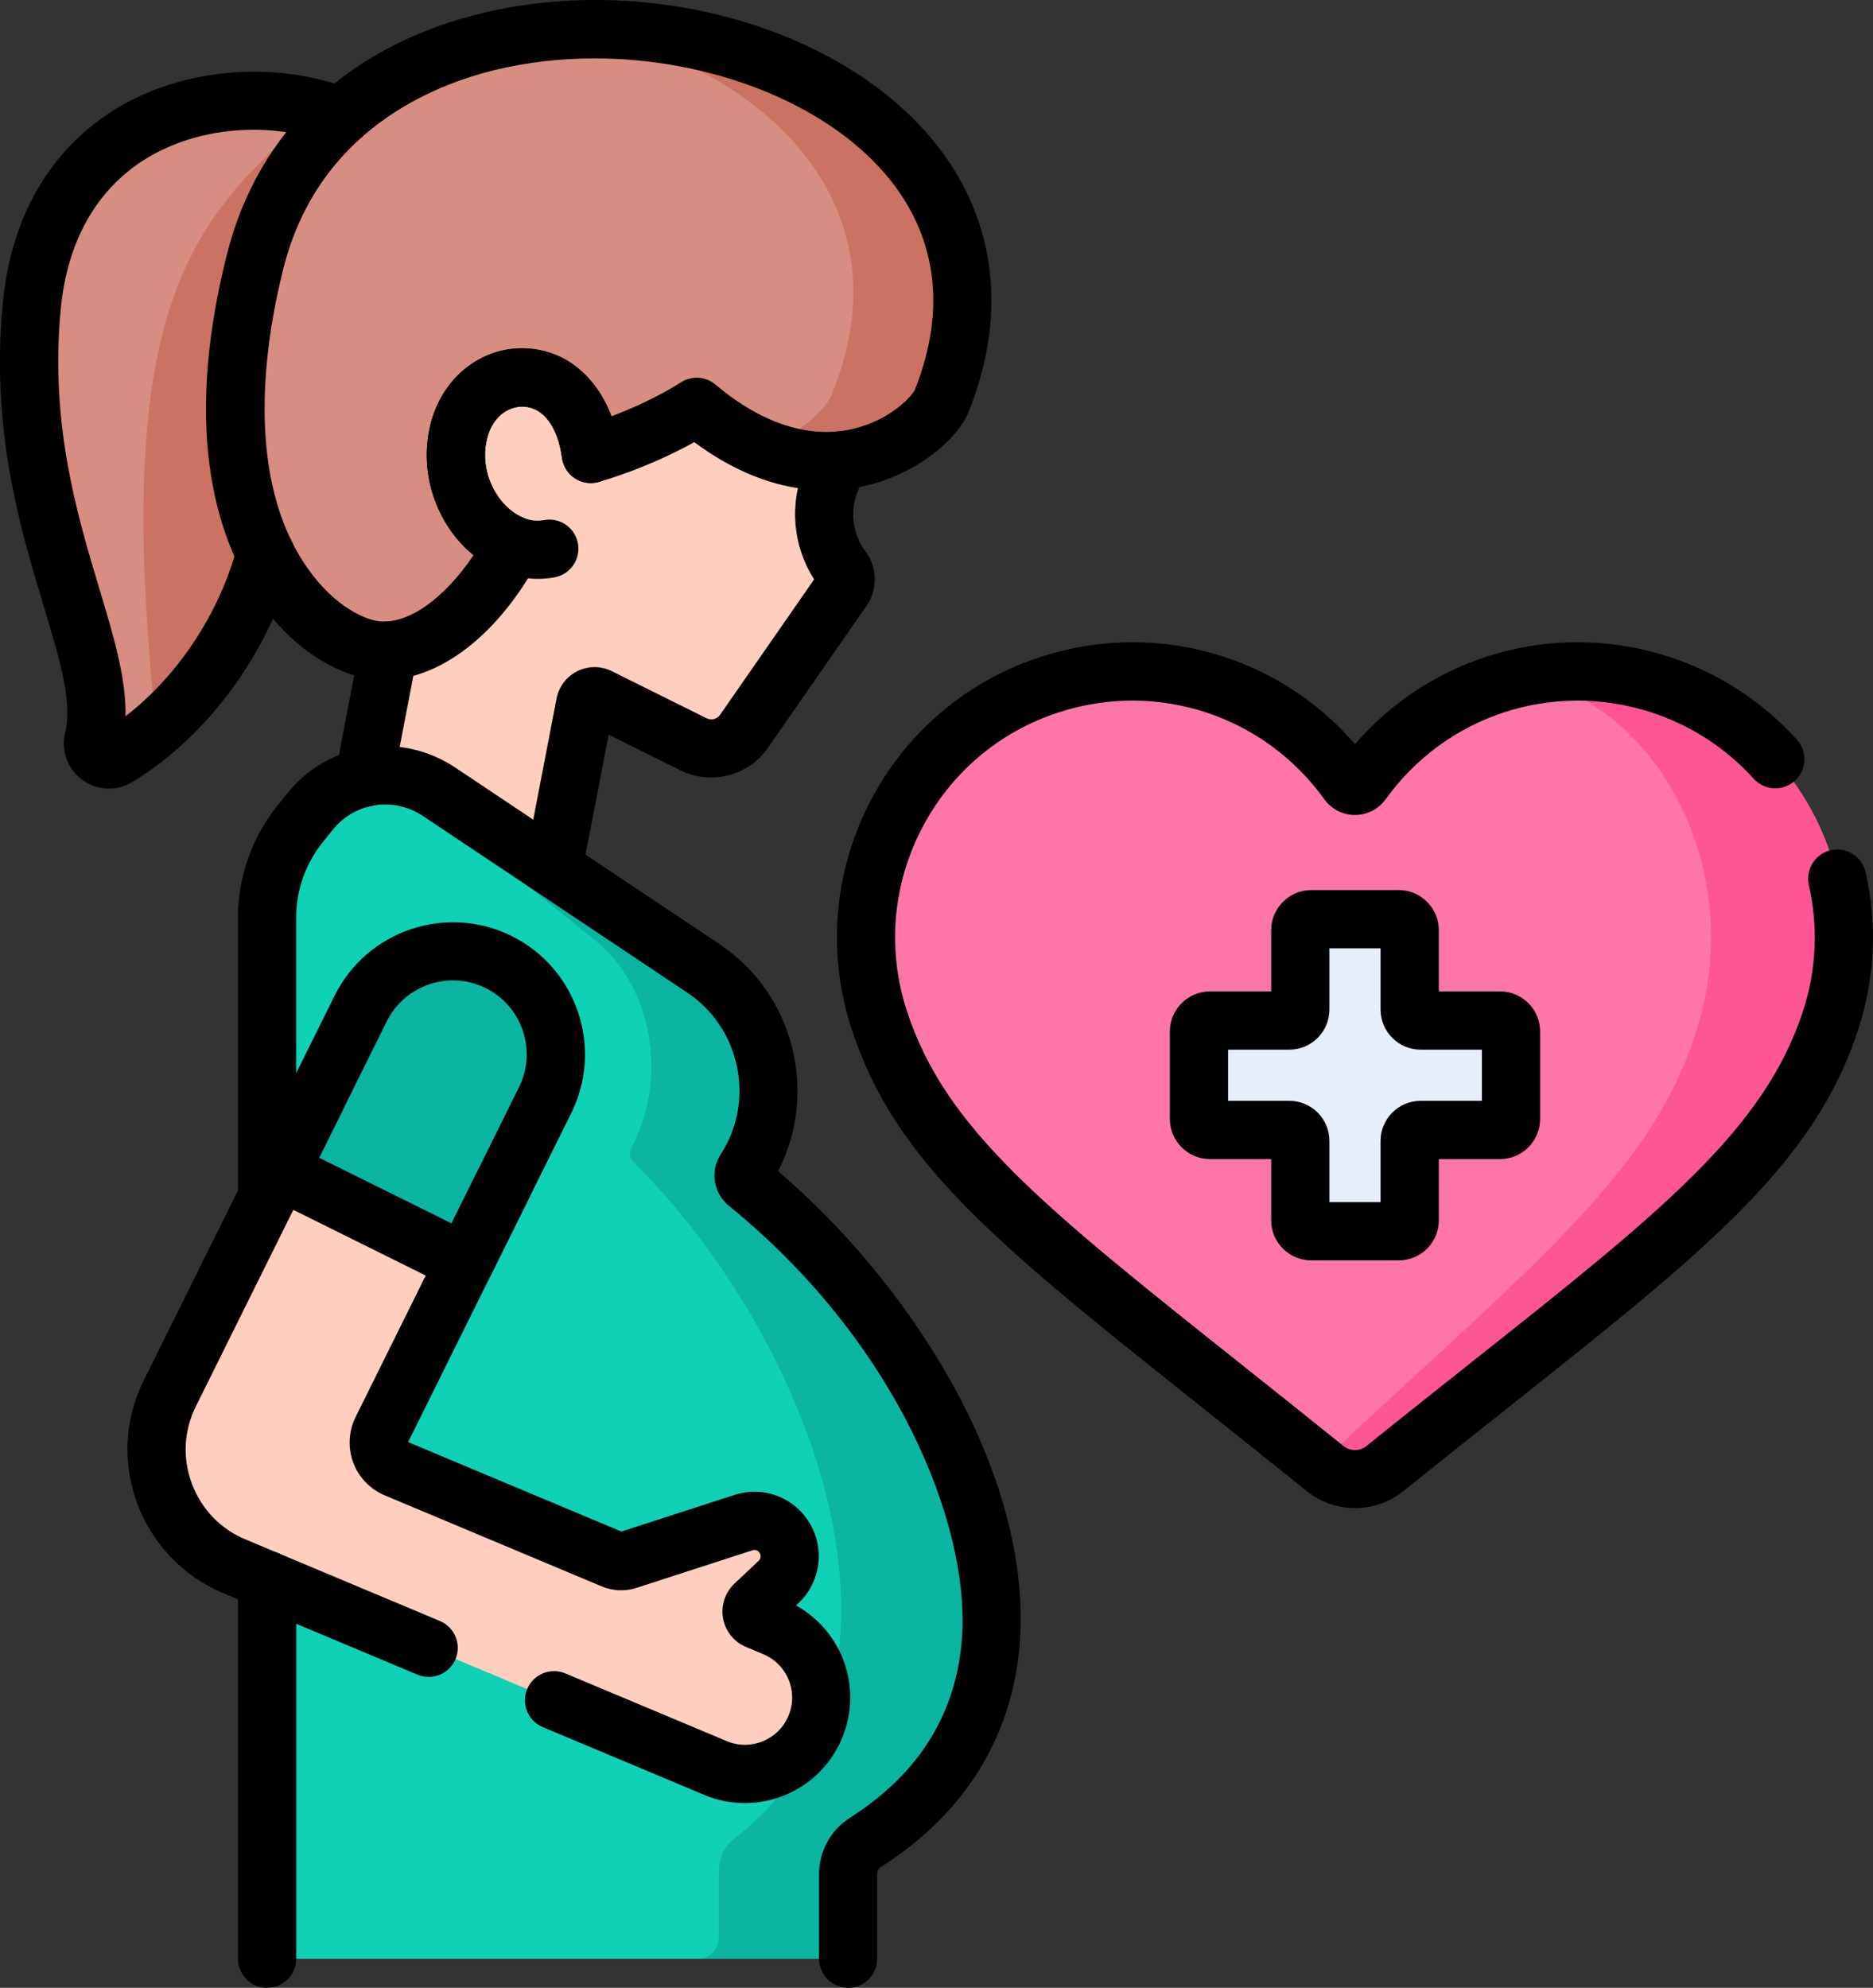 <?xml version="1.0" encoding="utf-8"?>
<!-- Generator: Adobe Illustrator 27.8.1, SVG Export Plug-In . SVG Version: 6.00 Build 0)  -->
<svg version="1.1" id="Capa_1" xmlns="http://www.w3.org/2000/svg" xmlns:xlink="http://www.w3.org/1999/xlink" x="0px" y="0px"
	 viewBox="0 0 241.26 256" style="enable-background:new 0 0 241.26 256;" xml:space="preserve">
<rect x="0" y="0" width="241.26" height="256" fill="#333333" stroke="none"/>
<style type="text/css">
	.st0{fill:#D88D82;}
	.st1{fill:#CC7262;}
	.st2{fill:#FFCEBF;}
	.st3{fill:#0ED2B3;}
	.st4{fill:#0AB69F;}
	.st5{fill:#FE76A8;}
	.st6{fill:#E5EEF9;}
	.st7{fill:#FE5694;}
</style>
<g>
	<g>
		<path class="st0" d="M4.1,39.38c-2.64,27.43,10.74,44.39,7.94,55.88c-0.44,1.79,1.49,3.2,3.07,2.24
			c12.15-7.34,20.12-22.26,20.32-34.7l18.58-40.23C44.33,7.81,7.16,7.61,4.1,39.38z"/>
		<path class="st1" d="M35.43,62.81l17.22-37.29L49.55,18c-2.42-1.76-5.36-3.1-8.55-3.96C24.7,28.23,14.24,38.69,20.14,93.84
			C29.41,85.87,35.26,73.44,35.43,62.81z"/>
		<path class="st2" d="M107.13,61.63l6.36-14.67L76.3,30.84l-26.63,5.25l1.72,40.73l-7.15,37.1l25.69,4.95l5.43-28.19
			c0.15-0.8,1.03-1.24,1.76-0.87l12.21,6.07c2.28,1.13,5.05,0.42,6.5-1.67l12.71-18.3c0.56-0.81,0.52-1.87-0.07-2.66
			C106.01,69.93,105.45,65.5,107.13,61.63z"/>
		<path class="st0" d="M48.55,83.76C40.59,83,23.93,69.05,32.87,33.64c12.85-50.9,108.15-31.3,88.43,18
			c-1.54,3.86-14.8,14.91-31.57,0.77c-6.48,4.11-13.63,6.06-13.63,6.06C74.39,45.6,61.71,46.2,59.19,55.23
			c-1.8,6.43,1.87,13.01,6.96,14.99C61.82,78.27,55.1,84.4,48.55,83.76z"/>
		<path class="st3" d="M96.26,152.38c-0.51-0.41-0.62-1.13-0.27-1.68c5.62-8.67,3.23-20.25-5.36-25.99l-34.05-22.75
			c-5.37-3.59-12.58-2.48-16.62,2.55l-1.3,1.62c-2.74,3.41-4.24,7.65-4.24,12.02v134.11h74.84v-10.86c0-1.66,0.83-3.23,2.23-4.12
			C143.68,216.84,122.46,173.71,96.26,152.38z"/>
		<path class="st4" d="M96.25,152.38c-0.51-0.41-0.62-1.13-0.27-1.68c5.62-8.67,3.23-20.25-5.36-25.99l-34.05-22.75
			c-1.91-1.28-4.06-1.95-6.21-2.07l26.38,21.28c7.31,5.9,9.35,17.8,4.57,26.71c-0.3,0.56-0.2,1.3,0.23,1.72
			c22.3,21.91,40.36,66.21,13,87.22c-1.21,0.93-1.94,2.53-1.94,4.26v8.19c0,1.64-1.1,2.98-2.47,2.98h19.12v-10.86
			c0-1.68,0.86-3.24,2.28-4.14C143.66,216.8,122.44,173.7,96.25,152.38z"/>
		<path class="st2" d="M105.78,218.65c0,1.27-0.25,2.55-0.77,3.79c-2.1,5-7.86,7.36-12.86,5.26l-61.98-26
			c-8.67-3.64-12.47-13.84-8.29-22.26l18.89-38.09l24.16,11.01l-15.77,31.81c-0.93,1.88-0.09,4.15,1.85,4.96l27.94,11.72
			c0.6,0.25,1.27,0.28,1.89,0.08l14.93-4.83c0.47-0.15,0.94-0.22,1.41-0.22c1.54,0,3.02,0.79,3.87,2.17
			c1.13,1.84,0.82,4.22-0.74,5.7l-3.12,2.94c-0.63,0.6-0.44,1.64,0.36,1.98l2.21,0.93C103.51,211.17,105.78,214.81,105.78,218.65z"
			/>
		<path class="st4" d="M59.86,162.58l10.37-20.9c3.25-6.56,0.57-14.52-5.99-17.78c-6.56-3.25-14.52-0.57-17.78,5.99l-10.37,20.9
			L59.86,162.58z"/>
		<path class="st5" d="M178.36,189.14c-2.23,1.79-5.42,1.79-7.65,0c-34.68-27.95-51.38-38.98-57.49-57.88
			c-5.81-18,4.07-37.3,22.07-43.12c14.52-4.69,29.88,0.83,38.33,12.59c0.45,0.63,1.37,0.63,1.82,0
			c8.45-11.76,23.82-17.27,38.33-12.59c18,5.81,27.88,25.11,22.07,43.11C229.64,150.49,211.97,162.09,178.36,189.14z"/>
		<g>
			<path class="st6" d="M193.22,131.44h-10.23c-0.78,0-1.41-0.63-1.41-1.41V119.8c0-0.78-0.63-1.41-1.41-1.41H168.9
				c-0.78,0-1.41,0.63-1.41,1.41v10.23c0,0.78-0.63,1.41-1.41,1.41h-10.23c-0.78,0-1.41,0.63-1.41,1.41v11.27
				c0,0.78,0.63,1.41,1.41,1.41h10.23c0.78,0,1.41,0.63,1.41,1.41v10.23c0,0.78,0.63,1.41,1.41,1.41h11.27
				c0.78,0,1.41-0.63,1.41-1.41v-10.23c0-0.78,0.63-1.41,1.41-1.41h10.23c0.78,0,1.41-0.63,1.41-1.41v-11.27
				C194.63,132.07,194,131.44,193.22,131.44z"/>
		</g>
		<path class="st7" d="M213.78,88.14c-5.77-1.86-11.67-2.11-17.21-1c1.11,0.26,2.21,0.58,3.31,1c15.55,5.81,24.09,25.11,19.07,43.11
			c-5.32,19.08-20.4,30.66-49,57.27c0.26,0.21,0.51,0.41,0.77,0.62c2.23,1.8,5.42,1.8,7.65,0c33.61-27.05,51.28-38.66,57.49-57.89
			C241.66,113.26,231.78,93.96,213.78,88.14z"/>
		<path class="st1" d="M75.76,3.78c23.11,5.48,41.39,22.75,31.33,47.11c-0.73,1.78-3.98,5.05-8.94,6.79
			c12.62,5.22,21.88-2.86,23.15-6.05C133.06,22.24,103.92,3.41,75.76,3.78z"/>
	</g>
	<g>
		<path d="M14.03,101.56c-1.21,0-2.42-0.38-3.44-1.13c-1.89-1.39-2.76-3.77-2.2-6.05c0.97-3.97-0.68-9.43-2.77-16.35
			c-3.04-10.1-6.83-22.67-5.26-39c1.36-14.07,8.62-21.33,14.47-24.95c8.66-5.35,20.61-6.36,30.45-2.57c1.93,0.74,2.9,2.91,2.15,4.85
			c-0.74,1.93-2.91,2.9-4.85,2.15c-7.73-2.98-17.08-2.21-23.81,1.95C12.46,24.36,8.67,31.03,7.83,39.74
			C6.4,54.61,9.96,66.39,12.81,75.86c1.82,6.05,3.45,11.46,3.36,16.38c6.73-5.18,12.11-13.26,14.4-21.88c0.53-2,2.58-3.2,4.59-2.66
			c2,0.53,3.19,2.59,2.66,4.59c-3.1,11.66-11.06,22.55-20.77,28.42C16.11,101.28,15.07,101.56,14.03,101.56z"/>
		<path d="M46.9,103.93c-0.24,0-0.47-0.02-0.71-0.07c-2.03-0.39-3.36-2.36-2.97-4.39l3.15-16.38c0.39-2.03,2.36-3.37,4.39-2.97
			c2.03,0.39,3.36,2.36,2.97,4.39l-3.15,16.38C50.23,102.68,48.66,103.93,46.9,103.93z"/>
		<path d="M71.3,115.55c-0.24,0-0.47-0.02-0.71-0.07c-2.03-0.39-3.36-2.36-2.97-4.39l4.07-21.13c0.3-1.55,1.28-2.83,2.69-3.53
			c1.41-0.69,3.02-0.69,4.43,0.01l12.2,6.06c0.61,0.3,1.36,0.11,1.74-0.44l12.12-17.45c-2.77-4.31-3.24-9.76-1.19-14.48l1-2.32
			c0.82-1.9,3.03-2.77,4.93-1.95c1.9,0.82,2.77,3.03,1.95,4.93l-1.01,2.32c-1.13,2.59-0.77,5.61,0.92,7.88
			c1.56,2.08,1.62,4.91,0.14,7.04l-12.71,18.3c-2.49,3.59-7.33,4.83-11.25,2.88l-9.25-4.59l-3.45,17.88
			C74.63,114.31,73.06,115.55,71.3,115.55z M75.46,93.16c0,0,0.01,0,0.01,0.01L75.46,93.16z M105.48,75.49
			C105.48,75.49,105.49,75.5,105.48,75.49C105.49,75.5,105.48,75.49,105.48,75.49z"/>
		<path d="M49.46,87.56c-0.43,0-0.85-0.02-1.27-0.06c-3.98-0.38-9.92-3.2-14.68-9.96c-5.24-7.43-10.23-21.24-4.27-44.82
			c4.03-15.95,15.8-26.99,33.14-31.09c21.02-4.96,45.1,1.69,57.27,15.82c8.53,9.9,10.35,22.53,5.13,35.57
			c-1.34,3.35-6.31,7.8-12.89,9.44c-5.25,1.31-13.26,1.32-22.46-5.52c-6.14,3.42-12.06,5.06-12.34,5.14
			c-1.04,0.28-2.16,0.1-3.06-0.49c-0.9-0.6-1.5-1.56-1.64-2.63c-0.53-3.95-2.34-6.42-4.84-6.59c-1.79-0.13-3.95,1.02-4.75,3.87
			c-1.29,4.6,1.45,9.21,4.7,10.48c1,0.39,1.79,1.19,2.16,2.2c0.37,1.01,0.29,2.13-0.21,3.07C64.23,81.72,56.67,87.56,49.46,87.56z
			 M76.56,7.52c-4.21,0-8.42,0.46-12.46,1.41c-8.39,1.98-23.13,7.94-27.59,25.62c-2.38,9.41-5.13,26.94,3.13,38.66
			c3.53,5.01,7.49,6.64,9.27,6.81c0,0,0,0,0,0c3.73,0.36,8.35-2.97,12.08-8.52c-4.84-3.92-7.22-10.87-5.42-17.29
			c1.65-5.9,6.79-9.74,12.5-9.33c3.83,0.27,8.49,2.77,10.7,8.73c2.46-0.93,5.82-2.39,8.96-4.38c1.38-0.88,3.18-0.76,4.43,0.3
			c5.94,5.01,12.03,6.99,17.6,5.73c4.91-1.11,7.72-4.25,8.07-5.04c4.18-10.45,2.85-20.1-3.86-27.88
			C105.98,13.07,91.25,7.52,76.56,7.52z"/>
		<path d="M69.28,74.55c-3.6,0-7.19-1.64-9.91-4.61c-3.87-4.23-5.33-10.25-3.8-15.72c1.65-5.9,6.78-9.74,12.5-9.33
			c7.46,0.52,10.99,7.37,11.75,13.08c0.27,2.05-1.17,3.94-3.22,4.21c-2.05,0.28-3.94-1.17-4.21-3.22c-0.53-3.95-2.34-6.41-4.84-6.59
			c-1.79-0.13-3.95,1.02-4.75,3.87c-1,3.58,0.43,6.81,2.1,8.64c0.72,0.79,2.67,2.57,5.16,2.1c2.04-0.39,4,0.96,4.38,2.99
			c0.38,2.03-0.96,3.99-2.99,4.38C70.73,74.48,70.01,74.55,69.28,74.55z"/>
		<path d="M34.41,256c-2.07,0-3.75-1.68-3.75-3.75v-48.77c0-2.07,1.68-3.75,3.75-3.75c2.07,0,3.75,1.68,3.75,3.75v48.77
			C38.16,254.32,36.48,256,34.41,256z"/>
		<path d="M109.25,256c-2.07,0-3.75-1.68-3.75-3.75v-10.86c0-2.98,1.49-5.7,3.97-7.28c9.01-5.72,13.88-13.66,14.47-23.61
			c0.83-14.13-8.21-37.44-30.05-55.21c-2-1.63-2.45-4.48-1.05-6.63c4.47-6.91,2.54-16.25-4.31-20.82l-34.05-22.75
			c-3.78-2.52-8.78-1.76-11.62,1.78l-1.3,1.62c-2.2,2.73-3.41,6.16-3.41,9.67v36.02c0,2.07-1.68,3.75-3.75,3.75
			c-2.07,0-3.75-1.68-3.75-3.75v-36.02c0-5.21,1.8-10.31,5.06-14.37l1.3-1.62c5.3-6.59,14.6-8.01,21.63-3.32l34.05,22.75
			c9.61,6.42,12.74,19.14,7.54,29.23c8.63,7.37,16.38,16.73,21.96,26.55c6.63,11.68,9.82,23.29,9.21,33.56
			c-0.73,12.31-6.93,22.51-17.93,29.5c-0.3,0.19-0.49,0.56-0.49,0.95v10.86C113,254.32,111.32,256,109.25,256z M99.14,152.73
			c0,0-0.01,0.01-0.01,0.01C99.14,152.74,99.14,152.73,99.14,152.73z"/>
		<path d="M95.93,232.21c-1.75,0-3.52-0.34-5.23-1.06l-20.78-8.72c-1.91-0.8-2.81-3-2.01-4.91c0.8-1.91,3-2.81,4.91-2.01l20.79,8.72
			c3.09,1.3,6.65-0.16,7.95-3.25c0.31-0.75,0.48-1.54,0.48-2.34c0-2.45-1.46-4.66-3.73-5.61l-2.22-0.93
			c-1.54-0.64-2.64-2.01-2.95-3.66c-0.3-1.65,0.24-3.33,1.46-4.49l3.13-2.95c0.27-0.26,0.33-0.68,0.13-1
			c-0.2-0.32-0.56-0.47-0.92-0.35l-14.94,4.84c-1.46,0.48-3.06,0.41-4.5-0.19l-27.94-11.72c-1.87-0.78-3.35-2.32-4.06-4.22
			c-0.71-1.9-0.6-4.04,0.3-5.86l15.77-31.81c0.92-1.86,3.17-2.61,5.03-1.69c1.86,0.92,2.61,3.17,1.69,5.02l-15.72,31.7l27.47,11.52
			l14.57-4.72c0.83-0.27,1.69-0.41,2.56-0.41c2.9,0,5.54,1.48,7.06,3.95c2.06,3.32,1.49,7.69-1.36,10.38l-0.34,0.32
			c4.29,2.37,6.99,6.89,6.99,11.87c0,1.79-0.36,3.56-1.06,5.24C106.28,229.08,101.23,232.21,95.93,232.21z M98.98,205.2l0.01,0
			C98.99,205.2,98.98,205.2,98.98,205.2z M79.66,197.37C79.66,197.37,79.66,197.37,79.66,197.37L79.66,197.37z"/>
		<path d="M55.22,215.96c-0.48,0-0.98-0.09-1.45-0.29l-25.05-10.51c-5.09-2.14-9.1-6.32-11.03-11.49
			c-1.95-5.24-1.66-10.88,0.83-15.89l18.89-38.09c0.92-1.85,3.17-2.61,5.02-1.69c1.86,0.92,2.61,3.17,1.69,5.03l-18.89,38.09
			c-1.56,3.13-1.74,6.66-0.52,9.94c1.22,3.28,3.67,5.84,6.9,7.19l25.05,10.51c1.91,0.8,2.81,3,2.01,4.91
			C58.08,215.1,56.69,215.96,55.22,215.96z"/>
		<path d="M59.86,166.33c-0.56,0-1.13-0.13-1.66-0.39l-23.77-11.79c-0.89-0.44-1.57-1.22-1.89-2.16c-0.32-0.94-0.25-1.97,0.19-2.86
			l10.37-20.9c4.17-8.41,14.4-11.85,22.8-7.69c8.41,4.17,11.85,14.4,7.69,22.8l-10.37,20.9C62.56,165.56,61.24,166.33,59.86,166.33z
			 M41.11,149.1l17.05,8.45l8.7-17.55c2.33-4.7,0.4-10.42-4.3-12.75c-4.7-2.33-10.42-0.4-12.75,4.3L41.11,149.1z"/>
		<path d="M174.54,194.22c-2.19,0-4.39-0.72-6.18-2.16c-4.78-3.85-9.14-7.32-13.35-10.67c-26.46-21.05-39.74-31.61-45.35-48.98
			c-3.12-9.66-2.29-19.95,2.33-28.99c4.62-9.03,12.49-15.73,22.15-18.85c14.67-4.74,30.48-0.21,40.4,11.26
			c9.92-11.47,25.73-16,40.39-11.26c6.36,2.05,12.08,5.75,16.53,10.69c1.39,1.54,1.26,3.91-0.27,5.3c-1.54,1.39-3.91,1.26-5.3-0.27
			c-3.57-3.96-8.16-6.93-13.26-8.57c-12.66-4.09-26.38,0.42-34.14,11.21c-0.92,1.27-2.39,2.03-3.96,2.03
			c-1.56,0-3.04-0.76-3.95-2.03c-7.76-10.79-21.48-15.3-34.14-11.21c-7.75,2.5-14.07,7.88-17.78,15.13
			c-3.71,7.25-4.38,15.52-1.87,23.27c4.91,15.21,17.6,25.3,42.88,45.41c4.22,3.36,8.59,6.83,13.39,10.7c0.85,0.69,2.09,0.69,2.95,0
			c4.85-3.91,9.29-7.42,13.57-10.82c24.33-19.29,37.73-29.92,42.7-45.3c1.69-5.23,1.94-10.8,0.72-16.12
			c-0.46-2.02,0.8-4.03,2.82-4.49c2.02-0.46,4.03,0.8,4.49,2.82c1.51,6.64,1.2,13.58-0.9,20.1c-5.66,17.54-19.7,28.67-45.17,48.87
			c-4.28,3.39-8.7,6.9-13.53,10.79C178.92,193.5,176.73,194.22,174.54,194.22z"/>
		<path d="M180.17,162.32H168.9c-2.84,0-5.16-2.31-5.16-5.16v-7.89h-7.89c-2.84,0-5.16-2.31-5.16-5.16v-11.27
			c0-2.84,2.31-5.16,5.16-5.16h7.89v-7.89c0-2.84,2.31-5.16,5.16-5.16h11.27c2.84,0,5.16,2.31,5.16,5.16v7.89h7.89
			c1.38,0,2.67,0.54,3.65,1.51c0.98,0.98,1.51,2.27,1.51,3.65v11.27c0,2.84-2.31,5.16-5.16,5.16h-7.89v7.89
			C185.33,160.01,183.02,162.32,180.17,162.32z M171.24,154.82h6.59v-7.89c0-2.84,2.31-5.16,5.16-5.16h7.89v-6.59h-7.89
			c-2.84,0-5.16-2.31-5.16-5.16v-7.89h-6.59v7.89c0,2.84-2.31,5.16-5.16,5.16h-7.89v6.59h7.89c2.84,0,5.16,2.31,5.16,5.16V154.82z
			 M193.22,135.19L193.22,135.19L193.22,135.19z M190.88,132.85C190.88,132.85,190.88,132.85,190.88,132.85L190.88,132.85z"/>
	</g>
</g>
</svg>
